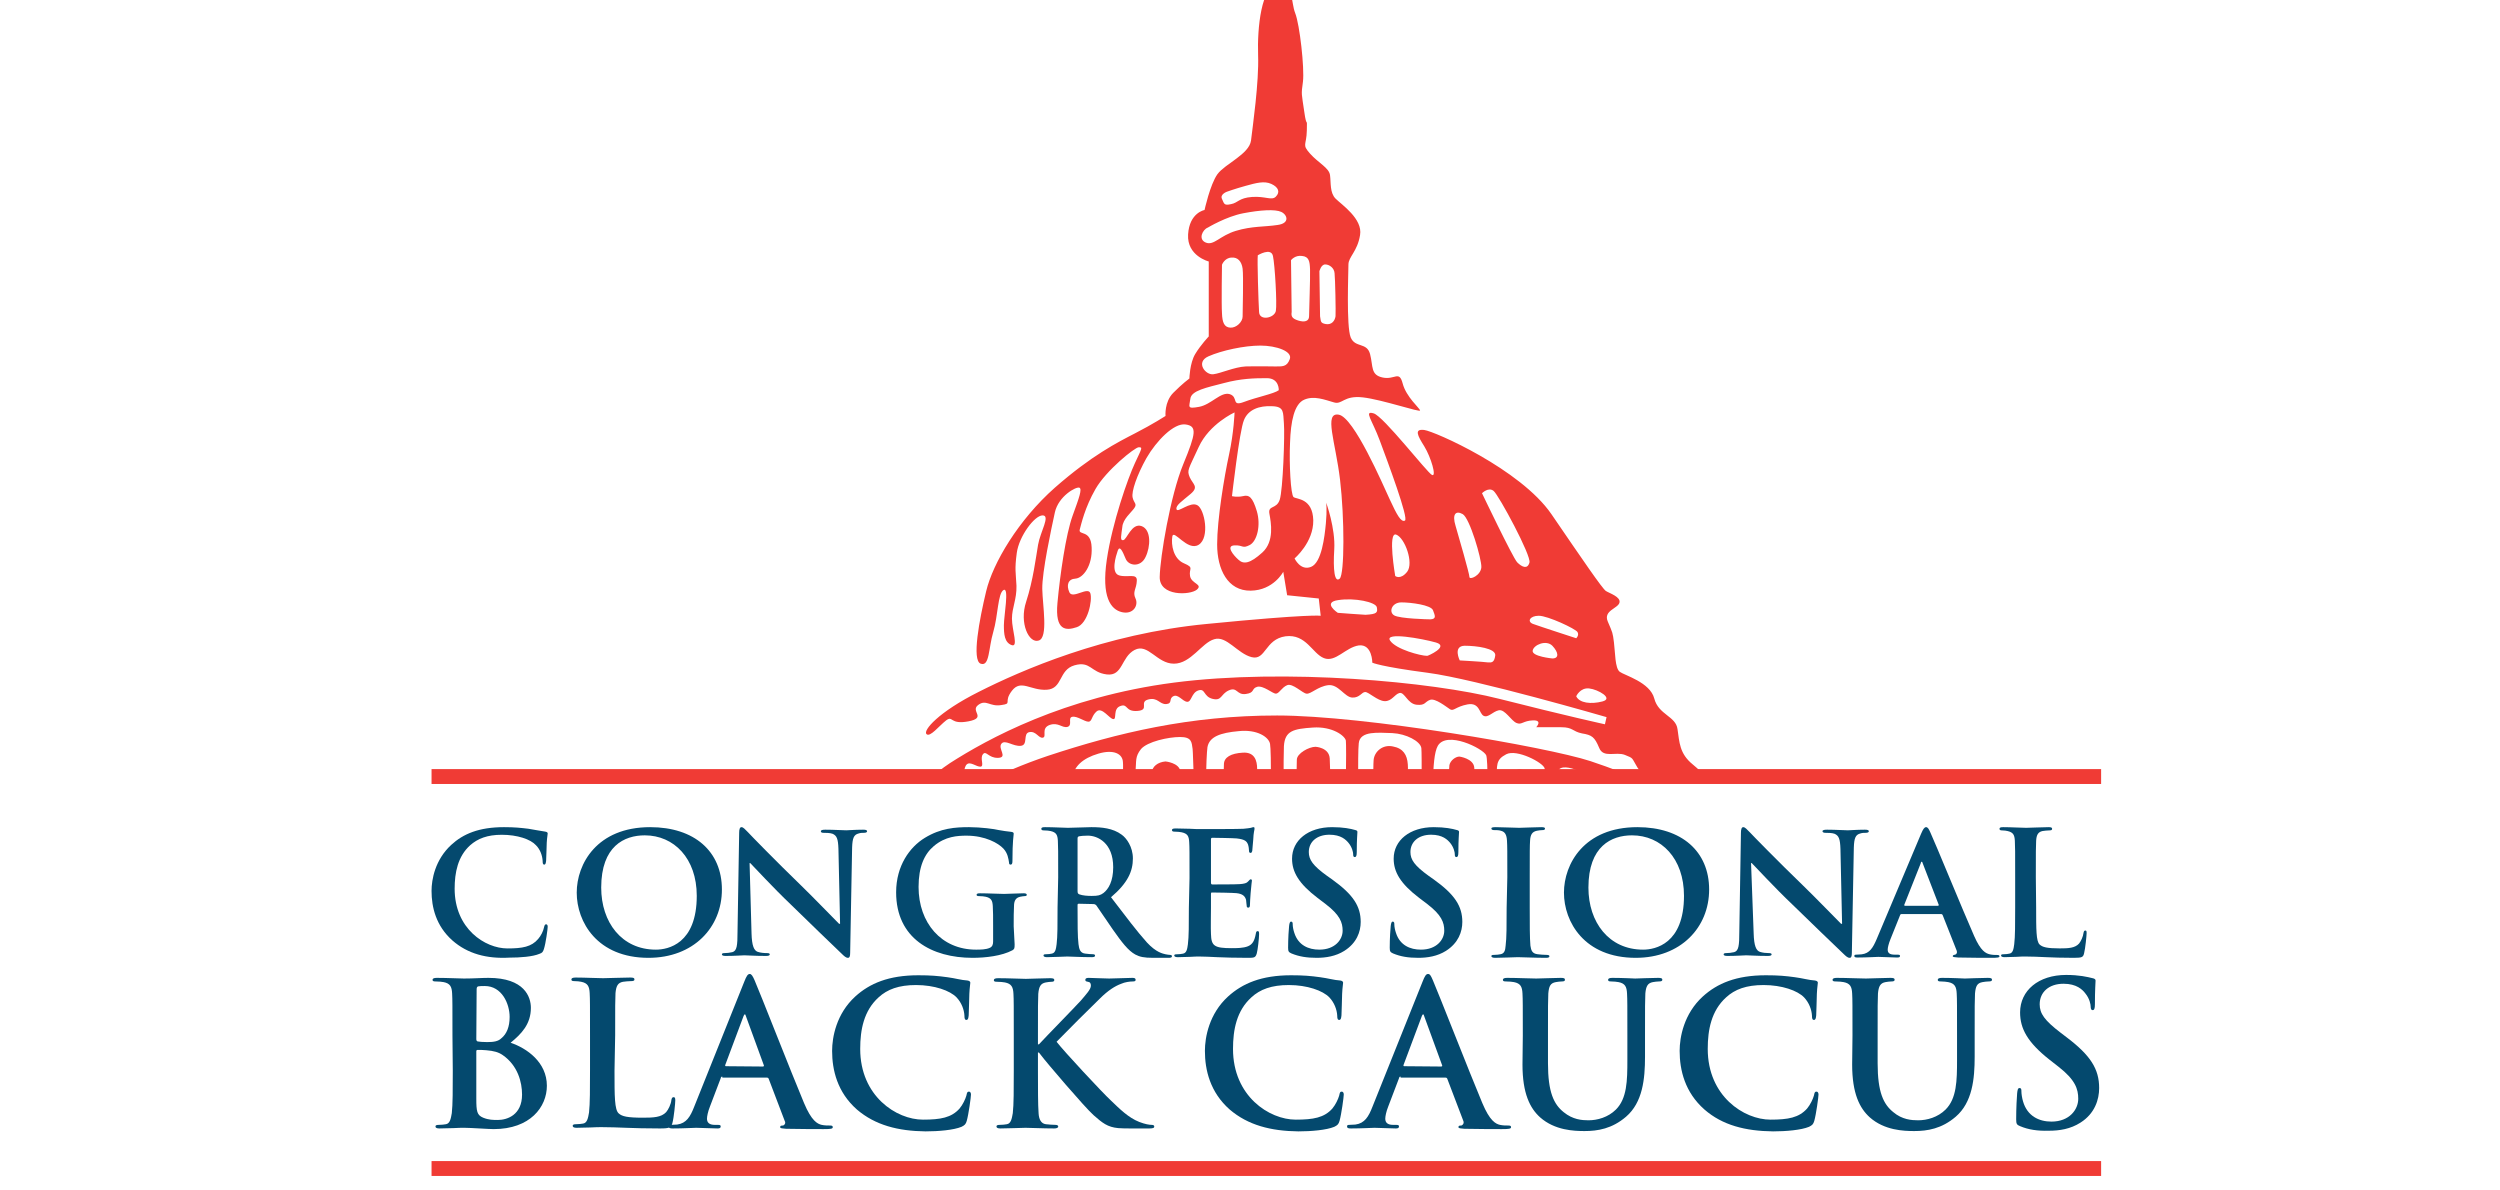 <?xml version="1.0" encoding="UTF-8"?>
<svg width="168px" height="80px" viewBox="0 0 168 80" version="1.1" xmlns="http://www.w3.org/2000/svg" xmlns:xlink="http://www.w3.org/1999/xlink">
    <!-- Generator: Sketch 49.3 (51167) - http://www.bohemiancoding.com/sketch -->
    <title>logo-gov-cbc</title>
    <desc>Created with Sketch.</desc>
    <defs></defs>
    <g id="Gov" stroke="none" stroke-width="1" fill="none" fill-rule="evenodd">
        <g id="NoN-Profit" transform="translate(-360, -681)">
            <g id="cbc-logo" transform="translate(389, 680)">
                <path d="M1.404,64.201 C0.298,63.22 0,61.961 0,60.873 C0,60.105 0.234,58.783 1.319,57.78 C2.127,57.033 3.19,56.585 4.87,56.585 C5.572,56.585 5.976,56.628 6.508,56.692 C6.933,56.756 7.294,56.841 7.635,56.884 C7.762,56.905 7.805,56.948 7.805,57.012 C7.805,57.097 7.762,57.247 7.741,57.631 C7.72,57.993 7.72,58.633 7.699,58.847 C7.677,59.017 7.656,59.103 7.571,59.103 C7.486,59.103 7.465,59.017 7.465,58.847 C7.443,58.505 7.316,58.1 7.018,57.801 C6.656,57.396 5.763,57.097 4.721,57.097 C3.743,57.097 3.105,57.353 2.595,57.801 C1.765,58.548 1.552,59.636 1.552,60.724 C1.552,63.412 3.594,64.735 5.104,64.735 C6.104,64.735 6.72,64.628 7.167,64.095 C7.358,63.881 7.507,63.561 7.55,63.348 C7.592,63.177 7.613,63.113 7.699,63.113 C7.784,63.113 7.805,63.199 7.805,63.284 C7.805,63.412 7.677,64.393 7.55,64.777 C7.486,64.969 7.443,65.033 7.252,65.097 C6.805,65.289 5.955,65.353 5.232,65.353 C3.722,65.439 2.424,65.097 1.404,64.201 Z" id="Shape" fill="#04496E" fill-rule="nonzero"></path>
                <path d="M9.756,60.986 C9.756,59.061 11.108,56.585 14.69,56.585 C17.665,56.585 19.512,58.215 19.512,60.775 C19.512,63.335 17.597,65.366 14.578,65.366 C11.131,65.366 9.756,62.954 9.756,60.986 Z M17.822,61.198 C17.822,58.68 16.29,57.135 14.33,57.135 C12.956,57.135 11.401,57.855 11.401,60.648 C11.401,62.975 12.775,64.816 15.074,64.816 C15.885,64.816 17.822,64.435 17.822,61.198 Z" id="Shape" fill="#04496E" fill-rule="nonzero"></path>
                <path d="M21.503,63.716 C21.525,64.583 21.678,64.879 21.918,64.964 C22.115,65.027 22.334,65.048 22.531,65.048 C22.662,65.048 22.728,65.07 22.728,65.133 C22.728,65.218 22.618,65.239 22.465,65.239 C21.722,65.239 21.24,65.197 21.022,65.197 C20.912,65.197 20.365,65.239 19.775,65.239 C19.622,65.239 19.512,65.218 19.512,65.133 C19.512,65.07 19.578,65.048 19.687,65.048 C19.84,65.048 20.037,65.027 20.212,64.985 C20.518,64.9 20.562,64.562 20.562,63.589 L20.672,56.966 C20.672,56.733 20.715,56.585 20.825,56.585 C20.956,56.585 21.065,56.733 21.262,56.924 C21.393,57.072 23.165,58.892 24.85,60.521 C25.637,61.282 27.19,62.89 27.387,63.081 L27.453,63.081 L27.343,58.045 C27.321,57.368 27.234,57.157 26.95,57.03 C26.775,56.966 26.49,56.966 26.337,56.966 C26.206,56.966 26.162,56.924 26.162,56.86 C26.162,56.776 26.293,56.755 26.468,56.755 C27.081,56.755 27.628,56.797 27.868,56.797 C28,56.797 28.437,56.755 29.006,56.755 C29.159,56.755 29.268,56.776 29.268,56.86 C29.268,56.924 29.203,56.966 29.05,56.966 C28.94,56.966 28.831,56.966 28.7,57.009 C28.371,57.093 28.284,57.326 28.262,57.961 L28.131,65.027 C28.131,65.281 28.087,65.366 27.978,65.366 C27.846,65.366 27.715,65.239 27.584,65.112 C26.862,64.435 25.375,62.975 24.171,61.811 C22.903,60.605 21.634,59.209 21.415,58.997 L21.372,58.997 L21.503,63.716 Z" id="Shape" fill="#04496E" fill-rule="nonzero"></path>
                <path d="M39.183,64.456 C39.183,64.752 39.162,64.773 39.036,64.858 C38.324,65.239 37.234,65.366 36.354,65.366 C33.629,65.366 31.22,64.075 31.22,60.965 C31.22,59.167 32.142,57.918 33.147,57.305 C34.216,56.649 35.201,56.585 36.123,56.585 C36.899,56.585 37.863,56.712 38.093,56.776 C38.324,56.818 38.722,56.882 38.973,56.903 C39.099,56.924 39.12,56.966 39.12,57.03 C39.12,57.157 39.036,57.474 39.036,58.87 C39.036,59.04 38.994,59.103 38.91,59.103 C38.826,59.103 38.806,59.04 38.806,58.955 C38.764,58.701 38.722,58.341 38.428,58.024 C38.093,57.664 37.213,57.157 35.956,57.157 C35.348,57.157 34.531,57.199 33.755,57.855 C33.126,58.384 32.728,59.23 32.728,60.605 C32.728,63.017 34.258,64.816 36.584,64.816 C36.878,64.816 37.255,64.816 37.527,64.689 C37.695,64.604 37.737,64.456 37.737,64.266 L37.737,63.208 C37.737,62.658 37.737,62.213 37.716,61.896 C37.695,61.515 37.611,61.346 37.234,61.261 C37.15,61.24 36.961,61.219 36.794,61.219 C36.689,61.219 36.626,61.198 36.626,61.134 C36.626,61.05 36.71,61.029 36.857,61.029 C37.443,61.029 38.135,61.071 38.47,61.071 C38.806,61.071 39.392,61.029 39.769,61.029 C39.916,61.029 40,61.05 40,61.134 C40,61.198 39.937,61.219 39.853,61.219 C39.769,61.219 39.686,61.24 39.56,61.261 C39.267,61.325 39.141,61.515 39.141,61.896 C39.12,62.234 39.12,62.679 39.12,63.25 L39.183,64.456 Z" id="Shape" fill="#04496E" fill-rule="nonzero"></path>
                <path d="M42.11,59.957 C42.11,58.206 42.11,57.877 42.089,57.505 C42.068,57.111 41.984,56.936 41.606,56.848 C41.522,56.826 41.333,56.804 41.165,56.804 C41.039,56.804 40.976,56.782 40.976,56.695 C40.976,56.607 41.06,56.585 41.228,56.585 C41.816,56.585 42.509,56.629 42.761,56.629 C43.139,56.629 43.979,56.585 44.337,56.585 C45.03,56.585 45.786,56.651 46.374,57.089 C46.689,57.308 47.13,57.899 47.13,58.687 C47.13,59.541 46.794,60.33 45.66,61.293 C46.647,62.585 47.424,63.614 48.076,64.337 C48.706,65.016 49.147,65.081 49.315,65.125 C49.441,65.147 49.546,65.169 49.63,65.169 C49.714,65.169 49.756,65.213 49.756,65.256 C49.756,65.344 49.672,65.366 49.546,65.366 L48.496,65.366 C47.866,65.366 47.592,65.3 47.298,65.147 C46.815,64.884 46.395,64.337 45.765,63.439 C45.324,62.804 44.799,62.016 44.673,61.841 C44.61,61.775 44.547,61.753 44.463,61.753 L43.496,61.731 C43.433,61.731 43.412,61.753 43.412,61.819 L43.412,61.972 C43.412,63.045 43.412,63.964 43.475,64.446 C43.517,64.775 43.58,65.037 43.916,65.081 C44.084,65.103 44.337,65.125 44.463,65.125 C44.547,65.125 44.589,65.169 44.589,65.213 C44.589,65.3 44.505,65.322 44.358,65.322 C43.706,65.322 42.887,65.278 42.719,65.278 C42.509,65.278 41.816,65.322 41.354,65.322 C41.207,65.322 41.123,65.278 41.123,65.213 C41.123,65.147 41.165,65.125 41.291,65.125 C41.459,65.125 41.585,65.103 41.69,65.081 C41.921,65.037 41.963,64.775 42.005,64.446 C42.068,63.964 42.068,63.045 42.068,61.972 L42.11,59.957 Z M43.412,60.877 C43.412,61.008 43.433,61.052 43.517,61.096 C43.748,61.184 44.084,61.206 44.358,61.206 C44.799,61.206 44.946,61.162 45.156,61.008 C45.492,60.746 45.807,60.22 45.807,59.279 C45.807,57.636 44.757,57.155 44.105,57.155 C43.832,57.155 43.622,57.177 43.517,57.198 C43.433,57.22 43.412,57.264 43.412,57.352 L43.412,60.877 Z" id="Shape" fill="#04496E" fill-rule="nonzero"></path>
                <path d="M50.936,60.002 C50.936,58.272 50.936,57.948 50.914,57.58 C50.892,57.191 50.805,57.018 50.411,56.931 C50.324,56.91 50.127,56.888 49.953,56.888 C49.822,56.888 49.756,56.867 49.756,56.78 C49.756,56.693 49.843,56.672 50.018,56.672 C50.324,56.672 50.673,56.693 50.957,56.693 C51.263,56.715 51.525,56.715 51.678,56.715 C52.05,56.715 54.343,56.715 54.561,56.693 C54.78,56.672 54.976,56.65 55.064,56.629 C55.129,56.607 55.195,56.585 55.238,56.585 C55.304,56.585 55.304,56.629 55.304,56.693 C55.304,56.78 55.238,56.91 55.217,57.429 C55.195,57.537 55.173,58.056 55.151,58.186 C55.129,58.251 55.107,58.316 55.042,58.316 C54.954,58.316 54.933,58.251 54.933,58.164 C54.933,58.078 54.911,57.883 54.867,57.753 C54.78,57.537 54.671,57.407 54.103,57.342 C53.906,57.321 52.683,57.299 52.465,57.299 C52.399,57.299 52.377,57.342 52.377,57.407 L52.377,60.305 C52.377,60.392 52.399,60.435 52.465,60.435 C52.727,60.435 54.059,60.435 54.321,60.413 C54.605,60.392 54.78,60.348 54.867,60.24 C54.954,60.154 54.998,60.089 55.042,60.089 C55.086,60.089 55.129,60.111 55.129,60.175 C55.129,60.24 55.086,60.435 55.042,61.019 C55.02,61.257 54.998,61.711 54.998,61.776 C54.998,61.862 54.998,61.992 54.889,61.992 C54.802,61.992 54.78,61.949 54.78,61.884 C54.758,61.776 54.758,61.624 54.736,61.473 C54.671,61.235 54.518,61.062 54.081,61.019 C53.862,60.997 52.727,60.976 52.443,60.976 C52.377,60.976 52.377,61.019 52.377,61.084 L52.377,61.992 C52.377,62.381 52.355,63.441 52.377,63.765 C52.399,64.566 52.596,64.717 53.775,64.717 C54.081,64.717 54.561,64.717 54.867,64.587 C55.173,64.458 55.304,64.22 55.391,63.744 C55.413,63.614 55.435,63.571 55.522,63.571 C55.61,63.571 55.61,63.657 55.61,63.787 C55.61,64.047 55.522,64.825 55.457,65.063 C55.369,65.366 55.282,65.366 54.823,65.366 C53.95,65.366 53.316,65.344 52.814,65.323 C52.312,65.301 51.962,65.279 51.613,65.279 C51.482,65.279 51.241,65.279 50.957,65.301 C50.695,65.301 50.39,65.323 50.149,65.323 C49.996,65.323 49.909,65.279 49.909,65.214 C49.909,65.15 49.953,65.128 50.084,65.128 C50.258,65.128 50.39,65.106 50.499,65.085 C50.739,65.041 50.783,64.782 50.826,64.458 C50.892,63.982 50.892,63.073 50.892,62.014 L50.936,60.002 Z" id="Shape" fill="#04496E" fill-rule="nonzero"></path>
                <path d="M57.782,65.07 C57.605,64.985 57.561,64.943 57.561,64.689 C57.561,64.075 57.605,63.398 57.627,63.229 C57.649,63.06 57.671,62.933 57.76,62.933 C57.87,62.933 57.87,63.038 57.87,63.123 C57.87,63.271 57.914,63.504 57.98,63.694 C58.245,64.52 58.929,64.816 59.658,64.816 C60.717,64.816 61.225,64.139 61.225,63.546 C61.225,62.996 61.048,62.488 60.077,61.748 L59.548,61.346 C58.267,60.373 57.826,59.59 57.826,58.701 C57.826,57.474 58.907,56.585 60.519,56.585 C61.269,56.585 61.777,56.691 62.064,56.776 C62.174,56.797 62.218,56.839 62.218,56.903 C62.218,57.051 62.174,57.368 62.174,58.257 C62.174,58.511 62.13,58.595 62.042,58.595 C61.953,58.595 61.931,58.532 61.931,58.384 C61.931,58.278 61.865,57.939 61.622,57.643 C61.446,57.432 61.115,57.093 60.342,57.093 C59.481,57.093 58.952,57.58 58.952,58.257 C58.952,58.765 59.216,59.167 60.188,59.865 L60.519,60.098 C61.931,61.113 62.439,61.896 62.439,62.954 C62.439,63.61 62.174,64.371 61.335,64.9 C60.762,65.26 60.099,65.366 59.481,65.366 C58.819,65.366 58.289,65.281 57.782,65.07 Z" id="Shape" fill="#04496E" fill-rule="nonzero"></path>
                <path d="M64.611,65.07 C64.434,64.985 64.39,64.943 64.39,64.689 C64.39,64.075 64.434,63.398 64.456,63.229 C64.479,63.06 64.501,62.933 64.589,62.933 C64.699,62.933 64.699,63.038 64.699,63.123 C64.699,63.271 64.743,63.504 64.81,63.694 C65.074,64.52 65.759,64.816 66.487,64.816 C67.547,64.816 68.054,64.139 68.054,63.546 C68.054,62.996 67.878,62.488 66.907,61.748 L66.377,61.346 C65.097,60.373 64.655,59.59 64.655,58.701 C64.655,57.474 65.737,56.585 67.348,56.585 C68.098,56.585 68.606,56.691 68.893,56.776 C69.003,56.797 69.048,56.839 69.048,56.903 C69.048,57.051 69.003,57.368 69.003,58.257 C69.003,58.511 68.959,58.595 68.871,58.595 C68.783,58.595 68.761,58.532 68.761,58.384 C68.761,58.278 68.694,57.939 68.452,57.643 C68.275,57.432 67.944,57.093 67.171,57.093 C66.311,57.093 65.781,57.58 65.781,58.257 C65.781,58.765 66.046,59.167 67.017,59.865 L67.348,60.098 C68.761,61.113 69.268,61.896 69.268,62.954 C69.268,63.61 69.003,64.371 68.165,64.9 C67.591,65.26 66.929,65.366 66.311,65.366 C65.626,65.366 65.119,65.281 64.611,65.07 Z" id="Shape" fill="#04496E" fill-rule="nonzero"></path>
                <path d="M72.292,59.952 C72.292,58.192 72.292,57.862 72.269,57.488 C72.246,57.092 72.132,56.893 71.859,56.827 C71.722,56.783 71.562,56.783 71.425,56.783 C71.311,56.783 71.22,56.761 71.22,56.673 C71.22,56.607 71.311,56.585 71.516,56.585 C71.973,56.585 72.749,56.629 73.091,56.629 C73.388,56.629 74.095,56.585 74.574,56.585 C74.734,56.585 74.825,56.607 74.825,56.673 C74.825,56.761 74.757,56.783 74.643,56.783 C74.529,56.783 74.414,56.805 74.278,56.827 C73.958,56.893 73.844,57.092 73.821,57.488 C73.798,57.862 73.798,58.192 73.798,59.952 L73.798,61.999 C73.798,63.121 73.798,64.045 73.844,64.552 C73.89,64.86 73.958,65.08 74.323,65.124 C74.483,65.146 74.757,65.168 74.939,65.168 C75.076,65.168 75.122,65.212 75.122,65.256 C75.122,65.344 75.031,65.366 74.894,65.366 C74.095,65.366 73.342,65.322 73,65.322 C72.726,65.322 71.973,65.366 71.471,65.366 C71.311,65.366 71.22,65.322 71.22,65.256 C71.22,65.19 71.265,65.168 71.402,65.168 C71.585,65.168 71.722,65.146 71.836,65.124 C72.087,65.08 72.155,64.882 72.178,64.552 C72.246,64.067 72.246,63.143 72.246,62.021 L72.292,59.952 Z" id="Shape" fill="#04496E" fill-rule="nonzero"></path>
                <path d="M76.098,60.986 C76.098,59.061 77.449,56.585 81.032,56.585 C84.006,56.585 85.854,58.215 85.854,60.775 C85.854,63.335 83.938,65.366 80.919,65.366 C77.472,65.366 76.098,62.954 76.098,60.986 Z M84.164,61.198 C84.164,58.68 82.632,57.135 80.671,57.135 C79.297,57.135 77.742,57.855 77.742,60.648 C77.742,62.975 79.117,64.816 81.415,64.816 C82.226,64.816 84.164,64.435 84.164,61.198 Z" id="Shape" fill="#04496E" fill-rule="nonzero"></path>
                <path d="M88.846,63.716 C88.868,64.583 89.022,64.879 89.263,64.964 C89.46,65.027 89.679,65.048 89.855,65.048 C89.986,65.048 90.052,65.07 90.052,65.133 C90.052,65.218 89.942,65.239 89.789,65.239 C89.044,65.239 88.561,65.197 88.342,65.197 C88.232,65.197 87.684,65.239 87.092,65.239 C86.939,65.239 86.829,65.218 86.829,65.133 C86.829,65.07 86.895,65.048 87.005,65.048 C87.158,65.048 87.355,65.027 87.531,64.985 C87.838,64.9 87.882,64.562 87.882,63.589 L87.991,56.966 C87.991,56.733 88.035,56.585 88.145,56.585 C88.276,56.585 88.386,56.733 88.583,56.924 C88.715,57.072 90.491,58.892 92.179,60.521 C92.968,61.282 94.525,62.89 94.722,63.081 L94.788,63.081 L94.678,58.045 C94.656,57.368 94.568,57.157 94.283,57.03 C94.108,56.966 93.823,56.966 93.669,56.966 C93.538,56.966 93.472,56.924 93.472,56.86 C93.472,56.776 93.604,56.755 93.779,56.755 C94.393,56.755 94.941,56.797 95.182,56.797 C95.314,56.797 95.752,56.755 96.322,56.755 C96.476,56.755 96.585,56.776 96.585,56.86 C96.585,56.924 96.52,56.966 96.366,56.966 C96.257,56.966 96.147,56.966 96.015,57.009 C95.686,57.093 95.599,57.326 95.577,57.961 L95.445,65.027 C95.445,65.281 95.401,65.366 95.292,65.366 C95.16,65.366 95.029,65.239 94.897,65.112 C94.174,64.435 92.683,62.975 91.477,61.811 C90.206,60.605 88.934,59.209 88.715,58.997 L88.671,58.997 L88.846,63.716 Z" id="Shape" fill="#04496E" fill-rule="nonzero"></path>
                <path d="M98.795,62.425 C98.727,62.425 98.705,62.446 98.682,62.51 L98.032,64.13 C97.92,64.407 97.853,64.684 97.853,64.812 C97.853,65.025 97.965,65.153 98.324,65.153 L98.503,65.153 C98.638,65.153 98.682,65.174 98.682,65.238 C98.682,65.323 98.615,65.345 98.481,65.345 C98.099,65.345 97.583,65.302 97.225,65.302 C97.09,65.302 96.44,65.345 95.834,65.345 C95.677,65.345 95.61,65.323 95.61,65.238 C95.61,65.174 95.655,65.153 95.744,65.153 C95.856,65.153 96.013,65.131 96.103,65.131 C96.641,65.067 96.866,64.684 97.112,64.108 L100.095,57.033 C100.23,56.713 100.32,56.585 100.432,56.585 C100.544,56.585 100.611,56.692 100.723,56.948 C101.015,57.566 102.899,62.169 103.661,63.895 C104.11,64.918 104.446,65.067 104.715,65.131 C104.895,65.174 105.074,65.174 105.209,65.174 C105.299,65.174 105.366,65.195 105.366,65.259 C105.366,65.345 105.254,65.366 104.828,65.366 C104.401,65.366 103.527,65.366 102.585,65.345 C102.361,65.323 102.226,65.323 102.226,65.259 C102.226,65.195 102.271,65.174 102.383,65.153 C102.473,65.131 102.54,65.025 102.495,64.897 L101.553,62.51 C101.531,62.446 101.486,62.425 101.441,62.425 L98.795,62.425 Z M101.217,61.871 C101.284,61.871 101.284,61.828 101.284,61.807 L100.207,59.015 C100.185,58.972 100.185,58.908 100.14,58.908 C100.095,58.908 100.073,58.972 100.073,59.015 L98.974,61.785 C98.951,61.828 98.974,61.871 99.019,61.871 L101.217,61.871 Z" id="Shape" fill="#04496E" fill-rule="nonzero"></path>
                <path d="M107.829,61.98 C107.829,63.466 107.829,64.252 108.061,64.47 C108.251,64.645 108.545,64.732 109.409,64.732 C109.998,64.732 110.44,64.711 110.714,64.405 C110.84,64.252 110.988,63.924 111.009,63.706 C111.03,63.597 111.051,63.531 111.135,63.531 C111.22,63.531 111.22,63.597 111.22,63.728 C111.22,63.859 111.135,64.732 111.051,65.06 C110.988,65.322 110.925,65.366 110.356,65.366 C109.556,65.366 108.966,65.344 108.482,65.322 C107.977,65.3 107.577,65.278 107.114,65.278 C106.987,65.278 106.756,65.278 106.482,65.3 C106.229,65.3 105.934,65.322 105.703,65.322 C105.555,65.322 105.471,65.278 105.471,65.213 C105.471,65.147 105.513,65.126 105.64,65.126 C105.808,65.126 105.934,65.104 106.04,65.082 C106.271,65.038 106.313,64.776 106.356,64.448 C106.419,63.968 106.419,63.051 106.419,61.98 L106.419,59.949 C106.419,58.202 106.419,57.874 106.398,57.503 C106.377,57.11 106.292,56.935 105.913,56.847 C105.829,56.826 105.682,56.804 105.555,56.804 C105.429,56.804 105.366,56.782 105.366,56.695 C105.366,56.607 105.45,56.585 105.619,56.585 C106.145,56.585 106.84,56.629 107.156,56.629 C107.429,56.629 108.23,56.585 108.672,56.585 C108.819,56.585 108.903,56.607 108.903,56.695 C108.903,56.782 108.84,56.804 108.693,56.804 C108.566,56.804 108.398,56.826 108.251,56.847 C107.956,56.913 107.85,57.11 107.829,57.503 C107.808,57.874 107.808,58.202 107.808,59.949 L107.829,61.98 Z" id="Shape" fill="#04496E" fill-rule="nonzero"></path>
                <g id="Group" transform="translate(0, 66.341)" fill="#04496E" fill-rule="nonzero">
                    <path d="M1.405,4.249 C1.405,2.212 1.405,1.84 1.383,1.424 C1.361,0.964 1.251,0.745 0.812,0.657 C0.703,0.635 0.483,0.613 0.285,0.613 C0.132,0.613 0.066,0.591 0.066,0.504 C0.066,0.416 0.154,0.372 0.351,0.372 C1.054,0.372 1.91,0.416 2.174,0.416 C2.832,0.416 3.359,0.372 3.82,0.372 C6.257,0.372 6.675,1.665 6.675,2.387 C6.675,3.482 6.038,4.139 5.313,4.731 C6.411,5.103 7.75,6.045 7.75,7.622 C7.75,9.045 6.631,10.535 4.172,10.535 C4.018,10.535 3.623,10.513 3.228,10.491 C2.832,10.469 2.415,10.447 2.218,10.447 C2.064,10.447 1.778,10.447 1.449,10.469 C1.142,10.469 0.79,10.491 0.527,10.491 C0.351,10.491 0.263,10.447 0.263,10.359 C0.263,10.294 0.307,10.25 0.483,10.25 C0.681,10.25 0.834,10.228 0.966,10.206 C1.23,10.162 1.295,9.856 1.361,9.461 C1.427,8.892 1.427,7.841 1.427,6.614 L1.405,4.249 Z M3.008,4.49 C3.008,4.599 3.052,4.621 3.096,4.643 C3.206,4.665 3.425,4.687 3.733,4.687 C4.172,4.687 4.479,4.643 4.699,4.424 C5.05,4.139 5.247,3.658 5.247,3 C5.247,2.103 4.721,0.92 3.579,0.92 C3.381,0.92 3.271,0.92 3.14,0.942 C3.052,0.964 3.03,1.029 3.03,1.161 L3.008,4.49 Z M4.786,5.563 C4.501,5.366 4.194,5.278 3.667,5.234 C3.425,5.213 3.293,5.213 3.096,5.213 C3.052,5.213 3.008,5.234 3.008,5.3 L3.008,8.476 C3.008,9.352 3.052,9.593 3.469,9.768 C3.842,9.921 4.15,9.921 4.457,9.921 C5.072,9.921 6.082,9.593 6.082,8.213 C6.082,7.381 5.796,6.264 4.786,5.563 Z" id="Shape"></path>
                    <path d="M12.295,6.614 C12.295,8.323 12.295,9.242 12.581,9.483 C12.8,9.68 13.152,9.768 14.206,9.768 C14.908,9.768 15.435,9.746 15.764,9.396 C15.918,9.221 16.094,8.848 16.116,8.585 C16.138,8.476 16.16,8.388 16.269,8.388 C16.357,8.388 16.379,8.454 16.379,8.607 C16.379,8.761 16.291,9.746 16.182,10.14 C16.094,10.425 16.028,10.491 15.347,10.491 C14.381,10.491 13.679,10.469 13.086,10.447 C12.471,10.425 12.01,10.403 11.439,10.403 C11.285,10.403 11,10.403 10.671,10.425 C10.363,10.425 10.012,10.447 9.748,10.447 C9.573,10.447 9.485,10.403 9.485,10.316 C9.485,10.25 9.529,10.206 9.705,10.206 C9.902,10.206 10.056,10.184 10.188,10.162 C10.451,10.118 10.517,9.812 10.583,9.418 C10.649,8.848 10.649,7.797 10.649,6.57 L10.649,4.227 C10.649,2.19 10.649,1.818 10.627,1.402 C10.605,0.942 10.495,0.723 10.056,0.635 C9.946,0.613 9.792,0.591 9.617,0.591 C9.463,0.591 9.397,0.569 9.397,0.482 C9.397,0.394 9.485,0.35 9.683,0.35 C10.319,0.35 11.154,0.394 11.527,0.394 C11.856,0.394 12.822,0.35 13.349,0.35 C13.547,0.35 13.635,0.372 13.635,0.482 C13.635,0.569 13.547,0.591 13.393,0.591 C13.239,0.591 13.042,0.613 12.866,0.635 C12.515,0.701 12.405,0.92 12.361,1.402 C12.339,1.84 12.339,2.212 12.339,4.227 L12.295,6.614 Z" id="Shape"></path>
                    <path d="M19.541,7.008 C19.475,7.008 19.453,7.03 19.431,7.118 L18.707,9.023 C18.575,9.352 18.509,9.68 18.509,9.834 C18.509,10.075 18.641,10.25 19.036,10.25 L19.233,10.25 C19.387,10.25 19.431,10.272 19.431,10.359 C19.431,10.469 19.343,10.491 19.211,10.491 C18.772,10.491 18.202,10.447 17.784,10.447 C17.631,10.447 16.906,10.491 16.204,10.491 C16.028,10.491 15.94,10.469 15.94,10.359 C15.94,10.272 15.984,10.25 16.094,10.25 C16.225,10.25 16.401,10.228 16.511,10.228 C17.126,10.14 17.389,9.702 17.653,9.023 L21.012,0.635 C21.166,0.241 21.253,0.11 21.385,0.11 C21.495,0.11 21.583,0.241 21.714,0.548 C22.044,1.292 24.174,6.746 25.03,8.782 C25.535,9.987 25.93,10.184 26.215,10.25 C26.413,10.294 26.611,10.294 26.786,10.294 C26.896,10.294 26.962,10.316 26.962,10.403 C26.962,10.513 26.852,10.535 26.347,10.535 C25.864,10.535 24.876,10.535 23.822,10.513 C23.581,10.491 23.427,10.491 23.427,10.403 C23.427,10.316 23.471,10.294 23.625,10.294 C23.712,10.272 23.822,10.14 23.734,9.987 L22.659,7.162 C22.637,7.096 22.593,7.074 22.527,7.074 L19.541,7.074 L19.541,7.008 Z M22.263,6.33 C22.329,6.33 22.351,6.286 22.329,6.242 L21.122,2.935 C21.1,2.891 21.1,2.825 21.056,2.825 C21.012,2.825 20.99,2.891 20.968,2.935 L19.738,6.22 C19.716,6.264 19.738,6.308 19.782,6.308 L22.263,6.33 Z" id="Shape"></path>
                    <path d="M28.587,9.221 C27.269,8.06 26.918,6.57 26.918,5.278 C26.918,4.358 27.203,2.781 28.477,1.621 C29.443,0.745 30.716,0.197 32.714,0.197 C33.549,0.197 34.032,0.241 34.669,0.329 C35.174,0.394 35.613,0.526 36.008,0.548 C36.162,0.569 36.205,0.635 36.205,0.701 C36.205,0.81 36.162,0.964 36.14,1.445 C36.118,1.884 36.118,2.628 36.096,2.891 C36.074,3.088 36.052,3.198 35.942,3.198 C35.832,3.198 35.81,3.088 35.81,2.913 C35.788,2.497 35.613,2.037 35.283,1.686 C34.844,1.226 33.79,0.854 32.561,0.854 C31.397,0.854 30.629,1.139 30.036,1.686 C29.048,2.584 28.806,3.855 28.806,5.147 C28.806,8.323 31.243,9.899 33.022,9.899 C34.207,9.899 34.932,9.768 35.481,9.155 C35.7,8.892 35.876,8.52 35.942,8.279 C35.986,8.06 36.008,8.016 36.118,8.016 C36.205,8.016 36.249,8.104 36.249,8.213 C36.249,8.366 36.096,9.527 35.964,9.987 C35.898,10.206 35.832,10.272 35.613,10.381 C35.086,10.6 34.054,10.688 33.197,10.688 C31.353,10.666 29.816,10.272 28.587,9.221 Z" id="Shape"></path>
                    <path d="M40.75,4.84 L40.816,4.84 C41.277,4.336 43.231,2.343 43.627,1.905 C44,1.467 44.307,1.139 44.307,0.898 C44.307,0.745 44.263,0.657 44.11,0.635 C43.978,0.613 43.934,0.591 43.934,0.504 C43.934,0.416 44,0.372 44.154,0.372 C44.439,0.372 45.163,0.416 45.537,0.416 C45.954,0.416 46.678,0.372 47.096,0.372 C47.227,0.372 47.315,0.394 47.315,0.504 C47.315,0.591 47.249,0.613 47.118,0.613 C46.92,0.613 46.591,0.657 46.349,0.767 C45.932,0.92 45.471,1.205 44.9,1.774 C44.483,2.168 42.463,4.183 42.002,4.665 C42.485,5.3 45.12,8.125 45.647,8.607 C46.239,9.177 46.832,9.768 47.557,10.053 C47.952,10.206 48.237,10.25 48.391,10.25 C48.479,10.25 48.567,10.272 48.567,10.359 C48.567,10.447 48.501,10.491 48.237,10.491 L47.074,10.491 C46.678,10.491 46.437,10.491 46.151,10.469 C45.427,10.403 45.076,10.118 44.483,9.593 C43.89,9.067 41.255,5.979 40.97,5.585 L40.816,5.388 L40.75,5.388 L40.75,6.614 C40.75,7.841 40.75,8.892 40.794,9.483 C40.816,9.856 40.948,10.162 41.277,10.206 C41.475,10.228 41.76,10.25 41.936,10.25 C42.046,10.25 42.112,10.294 42.112,10.359 C42.112,10.447 42.002,10.491 41.848,10.491 C41.102,10.491 40.245,10.447 39.916,10.447 C39.609,10.447 38.774,10.491 38.225,10.491 C38.05,10.491 37.962,10.447 37.962,10.359 C37.962,10.294 38.006,10.25 38.181,10.25 C38.379,10.25 38.533,10.228 38.665,10.206 C38.928,10.162 38.994,9.856 39.06,9.461 C39.126,8.892 39.126,7.841 39.126,6.614 L39.126,4.271 C39.126,2.234 39.126,1.862 39.104,1.445 C39.082,0.986 38.972,0.767 38.533,0.679 C38.423,0.657 38.203,0.635 38.006,0.635 C37.852,0.635 37.786,0.613 37.786,0.526 C37.786,0.438 37.874,0.394 38.072,0.394 C38.774,0.394 39.631,0.438 39.938,0.438 C40.245,0.438 41.102,0.394 41.563,0.394 C41.76,0.394 41.848,0.416 41.848,0.526 C41.848,0.613 41.76,0.635 41.651,0.635 C41.519,0.635 41.431,0.657 41.277,0.679 C40.926,0.745 40.816,0.964 40.772,1.445 C40.75,1.884 40.75,2.256 40.75,4.271 L40.75,4.84 Z" id="Shape"></path>
                    <path d="M53.638,9.221 C52.321,8.06 51.97,6.57 51.97,5.278 C51.97,4.358 52.255,2.781 53.529,1.621 C54.495,0.745 55.768,0.197 57.766,0.197 C58.601,0.197 59.084,0.241 59.72,0.329 C60.225,0.394 60.664,0.526 61.06,0.548 C61.213,0.569 61.257,0.635 61.257,0.701 C61.257,0.81 61.213,0.964 61.191,1.445 C61.169,1.884 61.169,2.628 61.147,2.891 C61.125,3.088 61.104,3.198 60.994,3.198 C60.884,3.198 60.862,3.088 60.862,2.913 C60.84,2.497 60.664,2.037 60.335,1.686 C59.896,1.226 58.842,0.854 57.613,0.854 C56.449,0.854 55.68,1.139 55.088,1.686 C54.1,2.584 53.858,3.855 53.858,5.147 C53.858,8.323 56.295,9.899 58.074,9.899 C59.259,9.899 59.984,9.768 60.533,9.155 C60.752,8.892 60.928,8.52 60.994,8.279 C61.038,8.06 61.06,8.016 61.169,8.016 C61.257,8.016 61.301,8.104 61.301,8.213 C61.301,8.366 61.147,9.527 61.016,9.987 C60.95,10.206 60.884,10.272 60.664,10.381 C60.137,10.6 59.106,10.688 58.249,10.688 C56.405,10.666 54.868,10.272 53.638,9.221 Z" id="Shape"></path>
                    <path d="M65.121,7.008 C65.056,7.008 65.034,7.03 65.012,7.118 L64.287,9.023 C64.155,9.352 64.09,9.68 64.09,9.834 C64.09,10.075 64.221,10.25 64.616,10.25 L64.814,10.25 C64.968,10.25 65.012,10.272 65.012,10.359 C65.012,10.469 64.924,10.491 64.792,10.491 C64.353,10.491 63.782,10.447 63.365,10.447 C63.211,10.447 62.487,10.491 61.784,10.491 C61.609,10.491 61.521,10.469 61.521,10.359 C61.521,10.272 61.565,10.25 61.674,10.25 C61.806,10.25 61.982,10.228 62.092,10.228 C62.706,10.14 62.97,9.702 63.233,9.023 L66.593,0.635 C66.746,0.241 66.834,0.11 66.966,0.11 C67.098,0.11 67.163,0.241 67.295,0.548 C67.624,1.292 69.754,6.746 70.61,8.782 C71.115,9.987 71.511,10.184 71.796,10.25 C71.994,10.294 72.191,10.294 72.367,10.294 C72.477,10.294 72.543,10.316 72.543,10.403 C72.543,10.513 72.411,10.535 71.928,10.535 C71.445,10.535 70.457,10.535 69.403,10.513 C69.161,10.491 69.008,10.491 69.008,10.403 C69.008,10.316 69.052,10.294 69.205,10.294 C69.293,10.272 69.403,10.14 69.337,9.987 L68.261,7.162 C68.239,7.096 68.195,7.074 68.129,7.074 L65.121,7.074 L65.121,7.008 Z M67.844,6.33 C67.91,6.33 67.932,6.286 67.91,6.242 L66.702,2.935 C66.68,2.891 66.68,2.825 66.636,2.825 C66.593,2.825 66.571,2.891 66.549,2.935 L65.319,6.22 C65.297,6.264 65.319,6.308 65.363,6.308 L67.844,6.33 Z" id="Shape"></path>
                    <path d="M73.333,4.249 C73.333,2.212 73.333,1.84 73.311,1.424 C73.289,0.964 73.179,0.745 72.74,0.657 C72.63,0.635 72.411,0.613 72.213,0.613 C72.06,0.613 71.994,0.591 71.994,0.504 C71.994,0.416 72.082,0.372 72.279,0.372 C72.982,0.372 73.838,0.416 74.233,0.416 C74.563,0.416 75.397,0.372 75.88,0.372 C76.078,0.372 76.165,0.394 76.165,0.504 C76.165,0.591 76.078,0.613 75.946,0.613 C75.792,0.613 75.726,0.635 75.551,0.657 C75.177,0.723 75.089,0.942 75.046,1.424 C75.024,1.862 75.024,2.234 75.024,4.249 L75.024,6.111 C75.024,8.06 75.419,8.87 76.078,9.396 C76.692,9.899 77.307,9.943 77.746,9.943 C78.339,9.943 79.064,9.746 79.59,9.221 C80.337,8.476 80.359,7.271 80.359,5.913 L80.359,4.249 C80.359,2.212 80.359,1.84 80.337,1.424 C80.315,0.964 80.205,0.745 79.766,0.657 C79.656,0.635 79.437,0.613 79.283,0.613 C79.129,0.613 79.064,0.591 79.064,0.504 C79.064,0.416 79.151,0.372 79.349,0.372 C80.03,0.372 80.886,0.416 80.886,0.416 C81.04,0.416 81.896,0.372 82.423,0.372 C82.62,0.372 82.708,0.394 82.708,0.504 C82.708,0.591 82.62,0.613 82.467,0.613 C82.313,0.613 82.247,0.635 82.072,0.657 C81.72,0.723 81.61,0.942 81.567,1.424 C81.545,1.862 81.545,2.234 81.545,4.249 L81.545,5.672 C81.545,7.162 81.391,8.739 80.271,9.702 C79.327,10.513 78.361,10.666 77.483,10.666 C76.78,10.666 75.485,10.622 74.497,9.746 C73.816,9.133 73.311,8.147 73.311,6.198 L73.333,4.249 Z" id="Shape"></path>
                    <path d="M85.541,9.221 C84.223,8.06 83.872,6.57 83.872,5.278 C83.872,4.358 84.157,2.781 85.431,1.621 C86.397,0.745 87.67,0.197 89.668,0.197 C90.503,0.197 90.986,0.241 91.622,0.329 C92.127,0.394 92.566,0.526 92.962,0.548 C93.115,0.569 93.159,0.635 93.159,0.701 C93.159,0.81 93.115,0.964 93.093,1.445 C93.071,1.884 93.071,2.628 93.049,2.891 C93.028,3.088 93.006,3.198 92.896,3.198 C92.786,3.198 92.764,3.088 92.764,2.913 C92.742,2.497 92.566,2.037 92.237,1.686 C91.798,1.226 90.744,0.854 89.515,0.854 C88.351,0.854 87.582,1.139 86.99,1.686 C86.002,2.584 85.76,3.855 85.76,5.147 C85.76,8.323 88.197,9.899 89.976,9.899 C91.161,9.899 91.886,9.768 92.435,9.155 C92.654,8.892 92.83,8.52 92.896,8.279 C92.94,8.06 92.962,8.016 93.071,8.016 C93.159,8.016 93.203,8.104 93.203,8.213 C93.203,8.366 93.049,9.527 92.918,9.987 C92.852,10.206 92.786,10.272 92.566,10.381 C92.04,10.6 91.008,10.688 90.151,10.688 C88.285,10.666 86.748,10.272 85.541,9.221 Z" id="Shape"></path>
                    <path d="M95.487,4.249 C95.487,2.212 95.487,1.84 95.465,1.424 C95.443,0.964 95.333,0.745 94.894,0.657 C94.784,0.635 94.564,0.613 94.367,0.613 C94.213,0.613 94.147,0.591 94.147,0.504 C94.147,0.416 94.235,0.372 94.433,0.372 C95.135,0.372 95.992,0.416 96.387,0.416 C96.716,0.416 97.55,0.372 98.034,0.372 C98.231,0.372 98.319,0.394 98.319,0.504 C98.319,0.591 98.231,0.613 98.099,0.613 C97.946,0.613 97.88,0.635 97.704,0.657 C97.353,0.723 97.243,0.942 97.199,1.424 C97.177,1.862 97.177,2.234 97.177,4.249 L97.177,6.111 C97.177,8.06 97.572,8.87 98.231,9.396 C98.824,9.899 99.461,9.943 99.9,9.943 C100.493,9.943 101.217,9.746 101.744,9.221 C102.491,8.476 102.513,7.271 102.513,5.913 L102.513,4.249 C102.513,2.212 102.513,1.84 102.491,1.424 C102.469,0.964 102.359,0.745 101.92,0.657 C101.81,0.635 101.59,0.613 101.437,0.613 C101.283,0.613 101.217,0.591 101.217,0.504 C101.217,0.416 101.305,0.372 101.503,0.372 C102.183,0.372 103.039,0.416 103.039,0.416 C103.193,0.416 104.049,0.372 104.576,0.372 C104.774,0.372 104.862,0.394 104.862,0.504 C104.862,0.591 104.774,0.613 104.62,0.613 C104.467,0.613 104.401,0.635 104.225,0.657 C103.852,0.723 103.764,0.942 103.72,1.424 C103.698,1.862 103.698,2.234 103.698,4.249 L103.698,5.672 C103.698,7.162 103.544,8.739 102.425,9.702 C101.481,10.513 100.515,10.666 99.636,10.666 C98.934,10.666 97.638,10.622 96.65,9.746 C95.97,9.133 95.465,8.147 95.465,6.198 L95.487,4.249 Z" id="Shape"></path>
                    <path d="M106.75,10.337 C106.53,10.25 106.487,10.184 106.487,9.878 C106.487,9.133 106.53,8.344 106.552,8.125 C106.574,7.928 106.596,7.775 106.706,7.775 C106.838,7.775 106.838,7.885 106.838,7.994 C106.838,8.169 106.882,8.454 106.948,8.673 C107.233,9.659 108.023,10.031 108.858,10.031 C110.065,10.031 110.658,9.221 110.658,8.498 C110.658,7.841 110.461,7.227 109.341,6.351 L108.726,5.87 C107.255,4.709 106.75,3.789 106.75,2.694 C106.75,1.226 107.98,0.175 109.846,0.175 C110.724,0.175 111.273,0.307 111.624,0.394 C111.734,0.416 111.822,0.46 111.822,0.548 C111.822,0.723 111.778,1.117 111.778,2.146 C111.778,2.431 111.734,2.541 111.624,2.541 C111.536,2.541 111.493,2.453 111.493,2.3 C111.493,2.168 111.427,1.774 111.141,1.424 C110.944,1.161 110.548,0.767 109.67,0.767 C108.682,0.767 108.067,1.336 108.067,2.146 C108.067,2.76 108.375,3.22 109.495,4.074 L109.868,4.358 C111.493,5.585 112.063,6.505 112.063,7.775 C112.063,8.542 111.778,9.483 110.812,10.097 C110.131,10.535 109.385,10.644 108.682,10.644 C107.936,10.666 107.321,10.578 106.75,10.337 Z" id="Shape"></path>
                </g>
                <g id="Group" transform="translate(33.171, 0)">
                    <path d="M25.322,18.2 C25.799,18.266 25.843,18.594 25.864,19.098 C25.886,19.624 25.799,21.88 25.799,22.252 C25.799,22.602 25.474,22.668 25.062,22.537 C24.65,22.405 24.585,22.252 24.607,21.945 L24.564,18.463 C24.585,18.485 24.846,18.134 25.322,18.2 Z" id="Shape"></path>
                    <path d="M26.862,18.77 C27.144,18.77 27.469,18.989 27.491,19.361 C27.534,19.711 27.577,21.967 27.556,22.252 C27.534,22.537 27.295,22.843 26.905,22.778 C26.515,22.712 26.58,22.58 26.515,22.252 L26.45,19.229 C26.472,19.229 26.558,18.77 26.862,18.77 Z" id="Shape"></path>
                    <path d="M7.827,52.958 C8.52,52.629 9.279,52.98 9.236,53.264 C9.236,53.308 9.236,53.418 9.236,53.571 L7.089,53.571 C7.241,53.308 7.48,53.111 7.827,52.958 Z" id="Shape"></path>
                    <path d="M23.306,28.319 C24.13,28.34 24.043,28.735 24.108,29.479 C24.173,30.224 24.043,33.947 23.827,34.604 C23.61,35.261 23.024,34.955 23.133,35.546 C23.22,36.137 23.48,37.408 22.656,38.152 C21.832,38.897 21.398,38.963 21.051,38.634 C20.705,38.306 20.184,37.692 20.791,37.67 C21.398,37.649 21.312,37.889 21.81,37.649 C22.331,37.386 22.569,36.313 22.287,35.371 C22.005,34.429 21.767,34.276 21.355,34.363 C20.943,34.451 20.618,34.363 20.618,34.363 C20.618,34.363 21.138,29.983 21.42,29.26 C21.702,28.538 22.461,28.275 23.306,28.319 Z" id="Shape"></path>
                    <path d="M2.32,53.221 C2.797,53.133 2.645,52.585 2.883,52.366 C3.122,52.147 3.556,52.542 3.816,52.52 C4.076,52.498 3.751,51.972 3.967,51.687 C4.184,51.425 4.336,51.95 4.986,51.928 C5.637,51.906 4.965,51.315 5.203,50.987 C5.442,50.658 6.005,51.162 6.526,51.118 C7.046,51.052 6.634,50.286 7.089,50.198 C7.545,50.111 7.718,50.614 8,50.57 C8.26,50.505 7.848,49.935 8.455,49.716 C9.062,49.497 9.301,49.935 9.648,49.848 C10.016,49.76 9.648,49.234 9.973,49.169 C10.298,49.103 10.797,49.497 11.057,49.497 C11.339,49.497 11.274,49.103 11.621,48.796 C11.989,48.49 12.466,49.278 12.726,49.322 C13.008,49.344 12.705,48.621 13.203,48.446 C13.702,48.271 13.507,48.84 14.352,48.775 C15.198,48.709 14.439,48.205 15.068,48.008 C15.696,47.833 15.827,48.336 16.282,48.315 C16.737,48.293 16.434,47.986 16.759,47.789 C17.084,47.614 17.388,48.117 17.691,48.161 C17.995,48.183 17.951,47.548 18.45,47.395 C18.927,47.241 18.775,47.811 19.404,47.964 C20.033,48.117 19.924,47.658 20.488,47.395 C21.051,47.132 21.008,47.723 21.637,47.636 C22.266,47.548 21.962,47.285 22.396,47.154 C22.808,47.044 23.458,47.614 23.653,47.614 C23.87,47.614 24.043,47.176 24.412,47.044 C24.78,46.891 25.431,47.592 25.713,47.614 C25.995,47.636 26.472,47.132 27.165,47.044 C27.859,46.957 28.271,47.833 28.791,47.877 C29.312,47.898 29.42,47.504 29.659,47.504 C29.897,47.504 30.461,48.074 30.959,48.117 C31.436,48.139 31.61,47.658 31.957,47.57 C32.282,47.482 32.499,48.293 33.106,48.358 C33.713,48.424 33.648,48.139 34.016,48.03 C34.385,47.92 35.122,48.512 35.36,48.665 C35.599,48.818 35.729,48.49 36.531,48.336 C37.333,48.183 37.312,48.95 37.615,49.103 C37.919,49.256 38.222,48.818 38.634,48.731 C39.068,48.643 39.48,49.432 39.827,49.585 C40.195,49.738 40.282,49.432 40.932,49.41 C41.583,49.388 41.149,49.87 41.149,49.87 C41.149,49.87 42.06,49.87 42.84,49.87 C43.621,49.87 43.556,50.176 44.228,50.286 C44.9,50.417 45.073,50.527 45.377,51.249 C45.68,51.972 46.526,51.49 47.111,51.731 C47.718,51.972 47.523,51.906 47.957,52.585 C48.369,53.264 49.106,52.585 50.06,53.133 C50.298,53.264 50.45,53.418 50.515,53.571 L48.477,53.571 C47.48,53.133 46.157,52.629 44.77,52.169 C41.821,51.206 29.572,49.103 23.718,49.103 C17.864,49.103 13.03,50.264 8.304,51.775 C6.591,52.323 5.138,52.958 3.967,53.593 L1.322,53.593 C1.344,53.571 1.366,53.571 1.366,53.549 C1.539,53.308 1.843,53.308 2.32,53.221 Z" id="Shape"></path>
                    <path d="M23.696,16.141 C22.851,16.273 22.005,16.207 20.9,16.536 C19.816,16.864 19.425,17.543 18.883,17.324 C18.341,17.105 18.667,16.448 19.014,16.317 C19.014,16.317 20.228,15.572 21.398,15.353 C22.547,15.134 23.545,15.068 23.957,15.265 C24.347,15.441 24.52,16.01 23.696,16.141 Z" id="Shape"></path>
                    <path d="M20.575,18.332 C21.03,18.288 21.29,18.594 21.333,19.076 C21.398,19.558 21.333,21.923 21.333,22.296 C21.333,22.646 20.921,23.084 20.509,23.04 C20.098,23.018 19.967,22.69 19.946,22.077 C19.902,21.463 19.946,18.835 19.946,18.835 C19.946,18.835 20.119,18.353 20.575,18.332 Z" id="Shape"></path>
                    <path d="M22.938,26.435 C23.762,26.435 23.74,27.245 23.74,27.245 C23.415,27.464 22.266,27.705 21.398,28.034 C20.531,28.362 21.051,27.705 20.444,27.508 C19.837,27.311 19.23,28.187 18.385,28.362 C17.561,28.516 17.734,28.362 17.799,27.815 C17.864,27.267 18.883,27.07 20.033,26.764 C21.203,26.457 22.114,26.435 22.938,26.435 Z" id="Shape"></path>
                    <path d="M21.984,14.236 C21.095,14.302 21.051,14.63 20.575,14.718 C20.098,14.805 20.119,14.674 19.967,14.367 C19.816,14.039 20.293,13.886 20.293,13.886 C20.293,13.886 20.835,13.688 21.55,13.491 C22.266,13.294 22.808,13.141 23.285,13.36 C23.762,13.579 23.892,13.907 23.61,14.192 C23.306,14.499 22.894,14.17 21.984,14.236 Z" id="Shape"></path>
                    <path d="M26.038,49.87 C27.36,49.782 28.184,50.417 28.249,50.746 C28.271,50.899 28.271,52.191 28.249,53.549 L27.209,53.549 C27.209,52.87 27.187,52.235 27.165,51.95 C27.122,51.206 26.211,51.162 26.211,51.162 C25.778,51.162 24.954,51.6 24.954,52.038 C24.954,52.235 24.954,52.848 24.932,53.549 L24.065,53.549 C24.065,52.498 24.065,51.512 24.087,51.096 C24.152,50.089 24.715,49.979 26.038,49.87 Z" id="Shape"></path>
                    <path d="M31.393,50.286 C32.325,50.308 33.279,50.833 33.344,51.293 C33.366,51.49 33.366,52.498 33.366,53.593 L32.412,53.593 C32.434,53.067 32.455,52.585 32.434,52.366 C32.39,51.753 32.13,51.315 31.436,51.162 C30.743,51.03 30.179,51.512 30.136,52.082 C30.114,52.344 30.114,52.936 30.114,53.593 L29.073,53.593 C29.073,52.454 29.095,51.337 29.117,50.965 C29.225,50.089 30.461,50.242 31.393,50.286 Z" id="Shape"></path>
                    <path d="M37.702,51.775 C37.767,51.928 37.789,52.673 37.789,53.593 L36.921,53.593 C36.921,53.155 36.921,52.782 36.921,52.629 C36.878,52.016 35.924,51.885 35.924,51.885 C35.664,51.885 35.317,52.147 35.274,52.454 C35.252,52.563 35.252,53.023 35.23,53.593 L34.146,53.593 C34.168,52.542 34.233,51.556 34.472,51.14 C35.057,50.089 37.485,51.315 37.702,51.775 Z" id="Shape"></path>
                    <path d="M39.046,51.709 C39.762,51.337 41.539,52.279 41.626,52.651 C41.648,52.739 41.669,53.089 41.669,53.571 L40.889,53.571 C40.759,53.067 40.585,52.87 40.13,52.739 C39.653,52.607 39.436,52.914 39.436,53.308 C39.436,53.352 39.436,53.44 39.436,53.571 L38.417,53.571 C38.417,53.527 38.417,53.505 38.417,53.461 C38.417,52.432 38.331,52.082 39.046,51.709 Z" id="Shape"></path>
                    <path d="M11.664,51.622 C12.705,51.315 13.29,51.644 13.312,52.191 C13.312,52.344 13.312,52.87 13.312,53.571 L12.271,53.571 C12.271,53.045 12.184,52.739 11.577,52.782 C10.97,52.826 10.84,53.396 10.84,53.396 C10.84,53.396 10.84,53.461 10.84,53.571 L9.951,53.571 C9.951,53.461 9.951,53.374 9.951,53.308 C9.951,52.498 10.602,51.906 11.664,51.622 Z" id="Shape"></path>
                    <path d="M45.225,53.571 L42.428,53.571 C42.428,53.33 42.45,53.133 42.472,52.98 C42.623,52.016 44.64,53.089 45.225,53.571 Z" id="Shape"></path>
                    <path d="M14.157,52.826 C14.222,52.104 14.092,51.819 14.526,51.315 C14.938,50.789 16.347,50.505 17.149,50.505 C17.93,50.505 17.93,50.833 17.995,51.315 C18.016,51.49 18.038,52.454 18.081,53.571 L17.236,53.571 C17.214,53.221 17.214,52.936 17.192,52.826 C17.106,52.257 16.195,52.169 16.195,52.169 C15.675,52.213 15.285,52.52 15.285,52.914 C15.285,53.001 15.285,53.242 15.285,53.571 L14.179,53.571 C14.136,53.221 14.136,52.958 14.157,52.826 Z" id="Shape"></path>
                    <path d="M23.371,18.2 C23.501,18.791 23.653,21.42 23.566,21.901 C23.48,22.383 22.482,22.58 22.439,21.967 C22.417,21.354 22.309,18.485 22.352,18.178 C22.331,18.156 23.241,17.609 23.371,18.2 Z" id="Shape"></path>
                    <path d="M21.051,50.132 C22.287,50.001 23.068,50.527 23.154,50.987 C23.198,51.184 23.198,52.344 23.22,53.593 L22.309,53.593 C22.309,53.199 22.309,52.87 22.309,52.717 C22.309,52.147 22.136,51.578 21.355,51.622 C20.575,51.666 20.098,51.928 20.098,52.41 C20.098,52.607 20.076,53.067 20.054,53.593 L18.84,53.593 C18.862,52.498 18.905,51.49 18.949,51.206 C19.079,50.483 19.837,50.242 21.051,50.132 Z" id="Shape"></path>
                    <path d="M33.973,42.62 C33.799,42.642 31.913,42.598 31.545,42.357 C31.154,42.138 31.371,41.481 32.022,41.481 C32.672,41.481 34.016,41.635 34.146,42.007 C34.255,42.357 34.385,42.598 33.973,42.62 Z" id="Shape"></path>
                    <path d="M39.805,38.787 C39.48,38.459 37.442,34.144 37.442,34.144 C37.442,34.144 37.854,33.684 38.222,33.991 C38.569,34.276 40.78,38.371 40.65,38.831 C40.499,39.291 40.13,39.116 39.805,38.787 Z" id="Shape"></path>
                    <path d="M40.867,42.905 C40.455,42.752 40.65,42.357 41.257,42.357 C41.864,42.357 43.729,43.233 43.859,43.452 C43.989,43.693 43.794,43.869 43.794,43.869 C43.794,43.869 41.279,43.08 40.867,42.905 Z" id="Shape"></path>
                    <path d="M36.575,39.773 C36.575,39.554 35.859,37.079 35.642,36.334 C35.425,35.59 35.642,35.305 36.119,35.546 C36.596,35.809 37.398,38.568 37.377,39.116 C37.333,39.664 36.575,39.992 36.575,39.773 Z" id="Shape"></path>
                    <path d="M45.507,48.139 C44.726,48.336 43.967,48.227 43.751,47.789 C43.751,47.789 44.011,47.198 44.618,47.263 C45.225,47.329 46.287,47.942 45.507,48.139 Z" id="Shape"></path>
                    <path d="M23.501,25.625 C23.501,25.625 22.309,25.603 21.55,25.625 C20.77,25.668 19.881,26.085 19.382,26.15 C18.862,26.216 18.168,25.34 19.057,24.946 C19.967,24.552 21.463,24.223 22.547,24.223 C23.631,24.223 24.737,24.617 24.542,25.121 C24.325,25.647 24,25.625 23.501,25.625 Z" id="Shape"></path>
                    <path d="M33.756,45.095 C33.301,45.095 31.631,44.635 31.263,44.066 C30.873,43.474 33.409,43.934 34.341,44.197 C35.252,44.438 33.756,45.095 33.756,45.095 Z" id="Shape"></path>
                    <path d="M36.249,44.416 C37.051,44.416 38.374,44.569 38.309,45.073 C38.244,45.555 38.092,45.555 37.789,45.533 C37.507,45.489 35.924,45.402 35.924,45.402 C35.924,45.402 35.447,44.416 36.249,44.416 Z" id="Shape"></path>
                    <path d="M29.572,42.292 C29.442,42.292 27.707,42.16 27.707,42.16 C27.707,42.16 26.645,41.481 27.729,41.306 C28.813,41.153 30.266,41.438 30.331,41.788 C30.417,42.16 30.374,42.27 29.572,42.292 Z" id="Shape"></path>
                    <path d="M42.146,44.416 C42.558,44.832 42.623,45.27 42.146,45.27 C42.146,45.27 40.759,45.139 40.824,44.745 C40.889,44.35 41.734,43.978 42.146,44.416 Z" id="Shape"></path>
                    <path d="M31.61,39.707 C31.61,39.707 31.089,36.685 31.675,36.926 C32.26,37.145 32.867,38.831 32.412,39.423 C31.957,39.992 31.61,39.707 31.61,39.707 Z" id="Shape"></path>
                    <path d="M30.136,52.082 C30.179,51.512 30.743,51.008 31.436,51.162 C32.13,51.293 32.39,51.731 32.434,52.366 C32.455,52.585 32.434,53.067 32.412,53.593 L30.114,53.593 C30.114,52.936 30.114,52.344 30.136,52.082 Z" id="Shape" fill="#F03B35" fill-rule="nonzero"></path>
                    <path d="M21.355,51.578 C22.136,51.534 22.309,52.104 22.309,52.673 C22.309,52.826 22.309,53.177 22.309,53.549 L20.033,53.549 C20.054,53.001 20.076,52.563 20.076,52.366 C20.076,51.885 20.553,51.622 21.355,51.578 Z" id="Shape" fill="#F03B35" fill-rule="nonzero"></path>
                    <path d="M40.152,52.739 C40.607,52.87 40.78,53.067 40.911,53.571 L39.458,53.571 C39.458,53.44 39.458,53.352 39.458,53.308 C39.436,52.914 39.675,52.607 40.152,52.739 Z" id="Shape" fill="#F03B35" fill-rule="nonzero"></path>
                    <path d="M26.233,51.184 C26.233,51.184 27.144,51.227 27.187,51.972 C27.209,52.257 27.209,52.87 27.23,53.571 L24.954,53.571 C24.954,52.892 24.976,52.279 24.976,52.06 C24.976,51.622 25.799,51.184 26.233,51.184 Z" id="Shape" fill="#F03B35" fill-rule="nonzero"></path>
                    <path d="M11.556,52.782 C12.163,52.739 12.249,53.045 12.249,53.571 L10.797,53.571 C10.797,53.461 10.797,53.396 10.797,53.396 C10.797,53.396 10.949,52.826 11.556,52.782 Z" id="Shape" fill="#F03B35" fill-rule="nonzero"></path>
                    <path d="M35.902,51.841 C35.902,51.841 36.856,51.972 36.9,52.585 C36.921,52.761 36.9,53.111 36.9,53.549 L35.187,53.549 C35.187,52.98 35.209,52.52 35.23,52.41 C35.295,52.104 35.642,51.841 35.902,51.841 Z" id="Shape" fill="#F03B35" fill-rule="nonzero"></path>
                    <path d="M16.152,52.169 C16.152,52.169 17.062,52.257 17.149,52.826 C17.171,52.958 17.171,53.221 17.192,53.571 L15.241,53.571 C15.241,53.242 15.241,53.001 15.241,52.914 C15.241,52.52 15.631,52.213 16.152,52.169 Z" id="Shape" fill="#F03B35" fill-rule="nonzero"></path>
                    <path d="M49.973,53.133 C49.019,52.585 48.282,53.264 47.87,52.585 C47.458,51.906 47.631,51.972 47.024,51.731 C46.417,51.49 45.572,51.972 45.29,51.249 C44.986,50.527 44.813,50.395 44.141,50.286 C43.491,50.154 43.534,49.87 42.753,49.87 C41.973,49.87 41.062,49.87 41.062,49.87 C41.062,49.87 41.518,49.388 40.846,49.41 C40.173,49.432 40.087,49.738 39.74,49.585 C39.371,49.432 38.959,48.643 38.547,48.731 C38.136,48.818 37.832,49.256 37.528,49.103 C37.225,48.95 37.268,48.183 36.444,48.336 C35.642,48.49 35.512,48.818 35.274,48.665 C35.035,48.512 34.276,47.898 33.93,48.03 C33.561,48.161 33.626,48.424 33.019,48.358 C32.412,48.293 32.217,47.482 31.87,47.57 C31.545,47.658 31.35,48.139 30.873,48.117 C30.396,48.096 29.81,47.504 29.572,47.504 C29.333,47.504 29.203,47.898 28.705,47.877 C28.184,47.855 27.772,46.957 27.079,47.044 C26.385,47.132 25.908,47.658 25.626,47.614 C25.366,47.592 24.694,46.891 24.325,47.044 C23.957,47.198 23.783,47.614 23.566,47.614 C23.35,47.614 22.721,47.044 22.309,47.154 C21.897,47.285 22.179,47.548 21.55,47.636 C20.921,47.723 20.986,47.132 20.401,47.395 C19.837,47.658 19.946,48.117 19.317,47.964 C18.688,47.811 18.84,47.241 18.363,47.395 C17.886,47.548 17.908,48.183 17.604,48.161 C17.301,48.139 16.997,47.614 16.672,47.789 C16.347,47.964 16.65,48.271 16.195,48.315 C15.74,48.336 15.631,47.833 14.981,48.008 C14.352,48.183 15.111,48.709 14.266,48.775 C13.42,48.84 13.637,48.249 13.117,48.446 C12.596,48.621 12.9,49.366 12.64,49.322 C12.379,49.3 11.902,48.512 11.534,48.796 C11.165,49.103 11.23,49.497 10.97,49.497 C10.71,49.497 10.211,49.103 9.886,49.169 C9.561,49.234 9.93,49.738 9.561,49.848 C9.192,49.935 8.954,49.519 8.369,49.716 C7.762,49.935 8.195,50.505 7.913,50.57 C7.631,50.636 7.458,50.111 7.003,50.198 C6.547,50.286 6.938,51.052 6.439,51.118 C5.919,51.184 5.355,50.658 5.117,50.987 C4.878,51.315 5.572,51.906 4.9,51.928 C4.249,51.95 4.098,51.403 3.881,51.687 C3.664,51.95 3.989,52.476 3.729,52.52 C3.447,52.542 3.035,52.147 2.797,52.366 C2.558,52.585 2.71,53.133 2.233,53.221 C1.756,53.308 1.453,53.308 1.214,53.527 C1.214,53.527 1.171,53.549 1.171,53.571 L0.043,53.571 C0.564,53.089 1.106,52.651 1.669,52.279 C4.163,50.68 9.301,47.833 16.737,46.869 C24.195,45.905 34.038,46.803 38.591,47.964 C43.165,49.125 45.68,49.672 45.68,49.672 L45.789,49.191 C45.789,49.191 36.965,46.628 33.778,46.212 C30.591,45.796 30.049,45.533 30.049,45.533 C30.049,45.533 30.049,44.263 29.138,44.372 C28.249,44.504 27.577,45.533 26.797,45.226 C26.016,44.92 25.604,43.584 24.217,43.759 C22.829,43.956 22.894,45.402 21.94,45.161 C20.986,44.92 20.249,43.693 19.425,43.956 C18.58,44.197 17.864,45.599 16.715,45.599 C15.566,45.599 14.981,44.197 14.07,44.679 C13.16,45.161 13.29,46.453 12.206,46.322 C11.122,46.19 11.122,45.402 10.038,45.708 C8.954,46.015 9.257,47.285 8.173,47.351 C7.089,47.417 6.439,46.628 5.832,47.417 C5.225,48.205 5.897,48.271 5.117,48.38 C4.336,48.512 4.098,47.964 3.556,48.38 C3.014,48.796 4.163,49.234 2.905,49.475 C1.648,49.716 1.886,49.059 1.409,49.41 C0.932,49.782 0.325,50.57 0.087,50.33 C-0.152,50.089 0.867,48.862 3.621,47.482 C6.396,46.081 12.033,43.584 18.949,42.927 C25.864,42.248 26.58,42.379 26.58,42.379 L26.45,41.219 L24.325,41 L24.065,39.423 C24.065,39.423 23.415,40.671 21.875,40.693 C20.336,40.715 19.621,39.269 19.621,37.583 C19.621,35.918 20.098,33.027 20.423,31.538 C20.748,30.049 20.791,28.713 20.791,28.713 C20.791,28.713 19.1,29.479 18.385,31.034 C17.669,32.589 17.583,32.589 17.778,33.071 C17.995,33.553 18.407,33.706 17.843,34.188 C17.279,34.67 16.824,34.955 16.889,35.218 C16.954,35.502 17.821,34.67 18.298,34.955 C18.775,35.218 19.144,37.123 18.385,37.605 C17.626,38.087 16.694,36.51 16.607,37.057 C16.52,37.605 16.672,38.547 17.388,38.853 C18.103,39.16 17.713,39.182 17.799,39.707 C17.886,40.233 18.688,40.255 18.255,40.627 C17.799,41 15.74,41.087 15.762,39.773 C15.783,38.459 16.477,34.298 17.344,32.195 C18.211,30.093 18.276,29.633 17.496,29.523 C16.715,29.414 15.545,30.618 14.873,31.779 C14.222,32.94 13.854,34.035 13.94,34.429 C14.027,34.823 14.266,34.845 14.049,35.152 C13.832,35.458 13.29,35.875 13.247,36.422 C13.182,36.97 13.073,37.342 13.312,37.298 C13.55,37.276 13.875,36.115 14.547,36.356 C15.198,36.597 15.154,37.736 14.808,38.437 C14.482,39.138 13.659,39.05 13.463,38.525 C13.247,37.999 13.073,37.649 12.943,37.999 C12.813,38.371 12.466,39.488 13.03,39.664 C13.593,39.839 14.266,39.488 14.222,40.036 C14.201,40.583 13.919,40.759 14.136,41.219 C14.352,41.678 13.984,42.314 13.225,42.138 C12.466,41.963 11.837,41.109 12.206,38.612 C12.575,36.115 13.615,33.159 14.092,32.129 C14.569,31.1 14.634,31.056 14.352,31.056 C14.092,31.056 12.163,32.611 11.447,33.86 C10.732,35.108 10.493,36.203 10.385,36.597 C10.298,36.992 11.144,36.575 11.187,37.78 C11.252,39.006 10.623,39.839 10.103,39.883 C9.604,39.904 9.474,40.321 9.691,40.802 C9.908,41.284 10.949,40.386 11.1,40.868 C11.252,41.35 10.927,42.905 10.19,43.146 C9.474,43.387 8.715,43.409 8.889,41.525 C9.062,39.642 9.453,36.904 9.908,35.656 C10.363,34.407 10.558,33.86 10.363,33.772 C10.146,33.684 8.954,34.341 8.715,35.437 C8.477,36.532 7.848,39.444 7.87,40.583 C7.892,41.7 8.282,43.847 7.631,44.044 C6.981,44.263 6.309,42.883 6.786,41.438 C7.263,39.97 7.436,38.481 7.588,37.605 C7.74,36.729 8.434,35.634 7.892,35.634 C7.35,35.634 6.309,37.035 6.157,38.152 C6.005,39.269 6.092,39.466 6.136,40.364 C6.157,41.284 5.832,41.832 5.832,42.576 C5.832,43.343 6.287,44.526 5.81,44.35 C5.333,44.175 5.29,43.628 5.29,43.014 C5.29,42.401 5.659,40.43 5.268,40.649 C4.878,40.868 4.9,42.379 4.575,43.474 C4.249,44.569 4.336,45.818 3.729,45.599 C3.122,45.38 3.642,42.642 4.098,40.737 C4.553,38.831 6.266,35.94 8.715,33.772 C11.187,31.604 12.921,30.728 14.114,30.114 C15.306,29.501 16.152,28.954 16.152,28.954 C16.152,28.954 16.065,28.012 16.672,27.399 C17.279,26.785 17.756,26.435 17.756,26.435 C17.756,26.435 17.778,25.406 18.146,24.792 C18.515,24.179 19.057,23.61 19.057,23.61 L19.057,18.572 C19.057,18.572 17.583,18.2 17.669,16.755 C17.756,15.287 18.775,15.112 18.775,15.112 C18.775,15.112 19.144,13.404 19.642,12.703 C20.163,12.002 21.767,11.367 21.897,10.447 C22.005,9.527 22.439,6.527 22.374,4.709 C22.309,2.891 22.591,3.55271368e-15 23.696,3.55271368e-15 C24.802,3.55271368e-15 24.564,1.117 24.867,1.884 C25.171,2.65 25.496,5.585 25.388,6.483 C25.257,7.403 25.301,7.271 25.474,8.498 C25.648,9.746 25.669,8.739 25.648,9.768 C25.626,10.797 25.301,10.688 25.864,11.323 C26.428,11.958 27.165,12.287 27.209,12.79 C27.274,13.272 27.187,13.951 27.577,14.345 C27.967,14.74 29.42,15.703 29.225,16.798 C29.051,17.893 28.444,18.266 28.444,18.77 C28.444,19.273 28.293,22.931 28.596,23.675 C28.9,24.398 29.68,23.982 29.897,24.792 C30.114,25.625 29.919,26.194 30.743,26.369 C31.566,26.545 31.848,25.866 32.087,26.764 C32.325,27.683 33.236,28.428 33.257,28.581 C33.279,28.735 30.743,27.859 29.42,27.705 C28.098,27.552 28.033,28.231 27.447,28.034 C26.84,27.859 26.125,27.574 25.474,27.859 C24.802,28.143 24.564,29.326 24.52,30.75 C24.455,32.173 24.564,34.254 24.759,34.407 C24.976,34.56 26.038,34.473 26.081,35.962 C26.103,37.451 24.824,38.525 24.824,38.525 C24.824,38.525 25.214,39.379 25.93,39.094 C26.645,38.809 26.84,37.079 26.927,36.181 C27.014,35.261 26.949,34.779 26.949,34.779 C26.949,34.779 27.577,36.51 27.491,37.911 C27.404,39.313 27.512,40.189 27.859,39.883 C28.184,39.576 28.184,35.809 27.881,33.246 C27.577,30.684 26.775,28.691 27.794,28.866 C28.813,29.041 30.743,33.531 31.22,34.56 C31.696,35.59 31.978,36.115 32.238,35.984 C32.52,35.875 31.068,31.998 30.547,30.596 C30.027,29.195 29.463,28.581 30.136,28.778 C30.786,28.954 33.734,32.765 34.06,32.918 C34.385,33.071 33.995,31.735 33.539,30.991 C33.084,30.268 32.846,29.808 33.539,29.895 C34.233,29.983 40,32.524 42.081,35.546 C44.163,38.59 45.507,40.561 45.745,40.715 C45.984,40.868 46.764,41.109 46.656,41.503 C46.547,41.897 45.55,42.029 45.875,42.774 C46.201,43.54 46.201,43.496 46.287,44.175 C46.374,44.854 46.352,45.905 46.678,46.146 C47.003,46.387 48.715,46.847 48.997,47.942 C49.279,49.037 50.45,49.125 50.558,50.001 C50.688,50.877 50.688,51.644 51.577,52.366 C51.989,52.695 52.358,53.089 52.683,53.505 L50.385,53.505 C50.363,53.418 50.233,53.264 49.973,53.133 Z M26.537,22.252 C26.602,22.58 26.537,22.712 26.927,22.778 C27.317,22.843 27.534,22.558 27.577,22.252 C27.599,21.967 27.556,19.711 27.512,19.361 C27.491,19.01 27.165,18.77 26.883,18.77 C26.602,18.77 26.493,19.229 26.493,19.229 L26.537,22.252 Z M25.062,22.537 C25.474,22.668 25.799,22.602 25.799,22.252 C25.799,21.901 25.886,19.624 25.864,19.098 C25.843,18.572 25.799,18.244 25.322,18.2 C24.846,18.134 24.585,18.485 24.585,18.485 L24.629,21.967 C24.585,22.252 24.65,22.405 25.062,22.537 Z M20.618,34.341 C20.618,34.341 20.943,34.429 21.355,34.341 C21.767,34.232 22.005,34.407 22.287,35.349 C22.569,36.291 22.309,37.364 21.81,37.627 C21.29,37.889 21.398,37.627 20.791,37.649 C20.184,37.67 20.705,38.306 21.051,38.612 C21.398,38.941 21.832,38.875 22.656,38.13 C23.48,37.386 23.241,36.115 23.133,35.524 C23.024,34.933 23.61,35.239 23.827,34.582 C24.043,33.925 24.173,30.202 24.108,29.457 C24.043,28.713 24.152,28.319 23.306,28.297 C22.461,28.253 21.702,28.516 21.42,29.238 C21.117,29.961 20.618,34.341 20.618,34.341 Z M17.821,27.793 C17.756,28.34 17.561,28.494 18.407,28.34 C19.23,28.187 19.859,27.311 20.466,27.486 C21.073,27.683 20.553,28.34 21.42,28.012 C22.287,27.683 23.436,27.464 23.762,27.223 C23.762,27.223 23.805,26.413 22.959,26.413 C22.114,26.413 21.225,26.435 20.076,26.742 C18.905,27.048 17.886,27.245 17.821,27.793 Z M23.263,13.36 C22.786,13.141 22.244,13.294 21.528,13.491 C20.813,13.688 20.271,13.886 20.271,13.886 C20.271,13.886 19.794,14.061 19.946,14.367 C20.098,14.696 20.076,14.827 20.553,14.718 C21.03,14.63 21.073,14.302 21.962,14.236 C22.873,14.17 23.285,14.499 23.566,14.214 C23.87,13.907 23.74,13.579 23.263,13.36 Z M23.935,15.243 C23.523,15.046 22.526,15.112 21.377,15.331 C20.228,15.55 18.992,16.295 18.992,16.295 C18.645,16.426 18.32,17.083 18.862,17.302 C19.404,17.521 19.794,16.842 20.878,16.514 C21.962,16.185 22.829,16.251 23.675,16.119 C24.52,16.01 24.347,15.441 23.935,15.243 Z M19.946,22.055 C19.967,22.668 20.098,22.997 20.509,23.018 C20.921,23.04 21.333,22.624 21.333,22.274 C21.333,21.923 21.398,19.558 21.333,19.054 C21.268,18.572 21.008,18.266 20.575,18.31 C20.119,18.332 19.946,18.791 19.946,18.791 C19.946,18.791 19.902,21.442 19.946,22.055 Z M22.439,21.967 C22.461,22.58 23.458,22.383 23.566,21.901 C23.653,21.42 23.501,18.791 23.371,18.2 C23.241,17.609 22.352,18.156 22.352,18.156 C22.309,18.485 22.396,21.332 22.439,21.967 Z M22.526,24.223 C21.442,24.223 19.924,24.552 19.035,24.946 C18.146,25.34 18.84,26.216 19.36,26.15 C19.881,26.085 20.77,25.668 21.528,25.625 C22.287,25.603 23.48,25.625 23.48,25.625 C24,25.625 24.304,25.668 24.499,25.143 C24.715,24.617 23.61,24.223 22.526,24.223 Z M42.146,45.248 C42.623,45.248 42.558,44.832 42.146,44.394 C41.734,43.978 40.889,44.329 40.824,44.723 C40.759,45.117 42.146,45.248 42.146,45.248 Z M35.924,45.38 C35.924,45.38 37.485,45.467 37.789,45.511 C38.07,45.533 38.244,45.533 38.309,45.051 C38.374,44.569 37.051,44.394 36.249,44.394 C35.447,44.416 35.924,45.38 35.924,45.38 Z M30.352,41.81 C30.287,41.459 28.856,41.153 27.751,41.328 C26.667,41.481 27.729,42.182 27.729,42.182 C27.729,42.182 29.463,42.314 29.593,42.314 C30.374,42.27 30.417,42.16 30.352,41.81 Z M31.653,36.926 C31.068,36.707 31.588,39.707 31.588,39.707 C31.588,39.707 31.935,39.992 32.39,39.423 C32.846,38.831 32.238,37.145 31.653,36.926 Z M34.125,42.007 C33.995,41.657 32.65,41.481 32,41.481 C31.35,41.481 31.133,42.138 31.523,42.357 C31.913,42.576 33.778,42.62 33.951,42.62 C34.385,42.598 34.255,42.357 34.125,42.007 Z M34.32,44.175 C33.388,43.912 30.851,43.452 31.241,44.044 C31.631,44.635 33.301,45.073 33.734,45.073 C33.756,45.095 35.252,44.438 34.32,44.175 Z M36.119,35.546 C35.642,35.283 35.404,35.568 35.642,36.334 C35.859,37.079 36.575,39.554 36.575,39.773 C36.575,39.992 37.333,39.685 37.377,39.116 C37.398,38.568 36.596,35.809 36.119,35.546 Z M38.201,33.991 C37.854,33.706 37.42,34.144 37.42,34.144 C37.42,34.144 39.48,38.459 39.783,38.787 C40.108,39.116 40.477,39.269 40.607,38.809 C40.759,38.371 38.547,34.276 38.201,33.991 Z M43.837,43.474 C43.707,43.255 41.843,42.379 41.236,42.379 C40.629,42.379 40.434,42.774 40.846,42.927 C41.257,43.08 43.751,43.89 43.751,43.89 C43.751,43.89 43.967,43.693 43.837,43.474 Z M44.618,47.263 C44.011,47.198 43.751,47.789 43.751,47.789 C43.967,48.249 44.748,48.336 45.507,48.139 C46.287,47.942 45.225,47.329 44.618,47.263 Z" id="Shape" fill="#F03B35" fill-rule="nonzero"></path>
                    <path d="M23.653,49.081 C29.507,49.081 41.756,51.184 44.705,52.147 C46.092,52.607 47.415,53.133 48.412,53.549 L45.225,53.549 C44.64,53.067 42.623,51.994 42.472,52.958 C42.45,53.111 42.428,53.308 42.428,53.549 L41.669,53.549 C41.648,53.067 41.648,52.717 41.626,52.629 C41.539,52.257 39.762,51.315 39.046,51.687 C38.331,52.06 38.417,52.41 38.417,53.461 C38.417,53.483 38.417,53.527 38.417,53.571 L37.789,53.571 C37.789,52.651 37.767,51.928 37.702,51.753 C37.485,51.293 35.057,50.089 34.45,51.118 C34.211,51.534 34.146,52.52 34.125,53.571 L33.366,53.571 C33.366,52.476 33.366,51.49 33.344,51.271 C33.279,50.811 32.325,50.308 31.393,50.264 C30.461,50.242 29.225,50.089 29.138,50.943 C29.095,51.315 29.095,52.432 29.095,53.571 L28.271,53.571 C28.293,52.213 28.293,50.921 28.271,50.768 C28.206,50.439 27.36,49.804 26.06,49.891 C24.737,49.979 24.173,50.111 24.108,51.14 C24.087,51.556 24.087,52.542 24.087,53.593 L23.241,53.593 C23.241,52.344 23.22,51.206 23.176,50.987 C23.089,50.527 22.309,50.001 21.073,50.132 C19.837,50.242 19.1,50.505 18.97,51.206 C18.927,51.49 18.883,52.498 18.862,53.593 L18.06,53.593 C18.016,52.476 17.995,51.512 17.973,51.337 C17.908,50.855 17.908,50.527 17.127,50.527 C16.347,50.527 14.938,50.833 14.504,51.337 C14.092,51.863 14.201,52.125 14.136,52.848 C14.114,52.98 14.114,53.242 14.114,53.593 L13.29,53.593 C13.29,52.892 13.312,52.366 13.29,52.213 C13.268,51.666 12.683,51.337 11.642,51.644 C10.602,51.95 9.93,52.52 9.908,53.352 C9.908,53.418 9.908,53.505 9.908,53.615 L9.214,53.615 C9.214,53.44 9.214,53.33 9.214,53.308 C9.236,53.023 8.499,52.673 7.805,53.001 C7.48,53.155 7.241,53.352 7.068,53.615 L3.902,53.615 C5.095,53.001 6.547,52.366 8.238,51.797 C12.943,50.242 17.778,49.081 23.653,49.081 Z" id="Shape" fill="#F03B35" fill-rule="nonzero"></path>
                </g>
                <rect id="Rectangle-path" fill="#F03B35" fill-rule="nonzero" x="0" y="52.683" width="112.195" height="1"></rect>
                <rect id="Rectangle-path" fill="#F03B35" fill-rule="nonzero" x="0" y="79.024" width="112.195" height="1"></rect>
            </g>
            <g id="logo-salad" transform="translate(159, 681)">
                <g id="slices" transform="translate(2, 0)"></g>
            </g>
        </g>
    </g>
</svg>